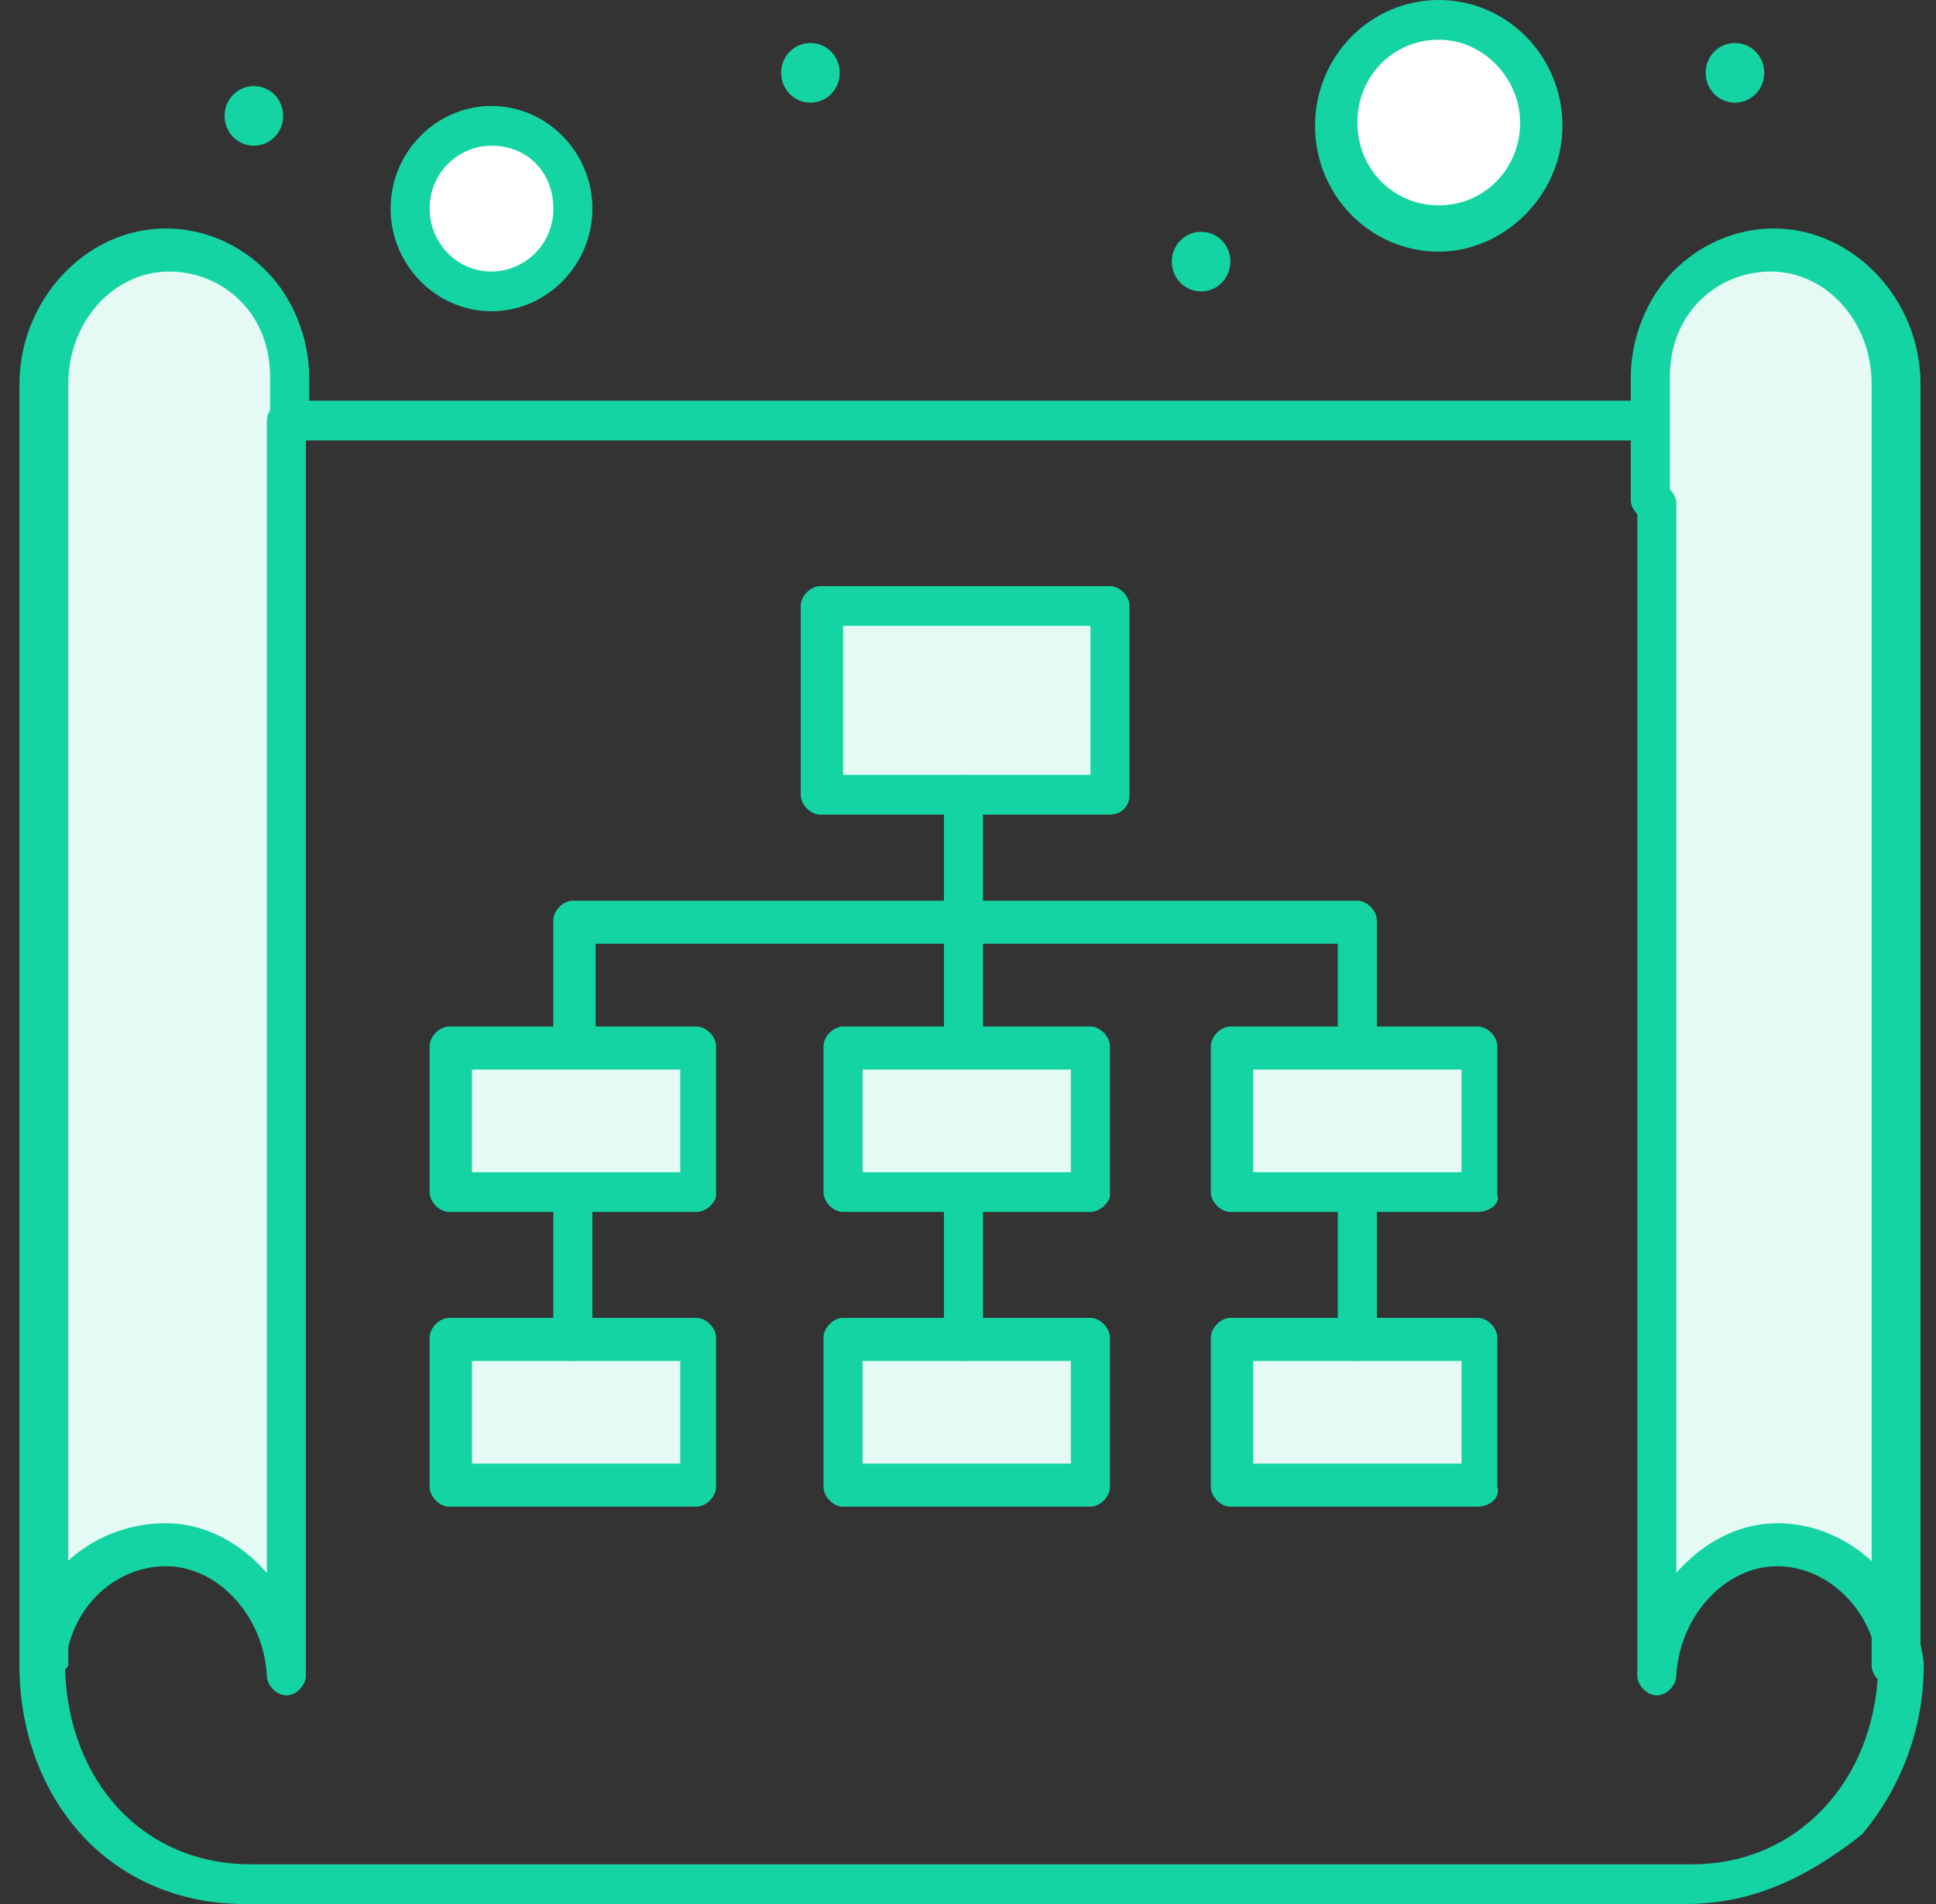 <svg width="61" height="60" viewBox="0 0 61 60" fill="none" xmlns="http://www.w3.org/2000/svg">
<rect x="0" y="0" width="61" height="60" fill="#333333" stroke="none"/>
<path d="M34.972 19.096V25.044H30.357H25.844V19.096H34.972Z" fill="#E5FAF5"/>
<path d="M59.589 52.279C59.589 52.383 59.589 52.487 59.589 52.487C59.486 50.296 57.743 48.626 55.691 48.626C53.64 48.626 51.999 50.505 51.897 52.696C51.897 52.592 51.897 44.87 51.897 44.765V18.574C51.897 18.47 51.897 17.113 51.897 15.861V13.252V12C51.897 10.852 52.307 9.809 53.025 9.078C53.743 8.348 54.666 7.931 55.691 7.931C57.845 7.931 59.589 9.809 59.589 12.105V52.279Z" fill="#E5FAF5"/>
<path d="M54.665 1.356C55.178 1.356 55.588 1.774 55.588 2.296C55.588 2.817 55.178 3.235 54.665 3.235C54.152 3.235 53.742 2.817 53.742 2.296C53.742 1.774 54.152 1.356 54.665 1.356Z" fill="#15D4A4"/>
<path d="M45.332 0.626C47.075 0.626 48.511 2.087 48.511 3.861C48.511 5.635 47.075 7.096 45.332 7.096C43.588 7.096 42.152 5.635 42.152 3.861C42.152 2.087 43.486 0.626 45.332 0.626Z" fill="white"/>
<path d="M46.562 42.261V46.748H38.768V42.261H42.768H46.562Z" fill="#E5FAF5"/>
<path d="M46.562 32.975V37.566H42.768H38.768V32.975H42.768H46.562Z" fill="#E5FAF5"/>
<path d="M37.845 7.305C38.358 7.305 38.768 7.722 38.768 8.244C38.768 8.766 38.358 9.183 37.845 9.183C37.332 9.183 36.922 8.766 36.922 8.244C36.922 7.722 37.332 7.305 37.845 7.305Z" fill="#15D4A4"/>
<path d="M34.357 42.261V46.748H26.562V42.261H30.357H34.357Z" fill="#E5FAF5"/>
<path d="M34.357 32.975V37.566H30.357H26.562V32.975H30.357H34.357Z" fill="#E5FAF5"/>
<path d="M25.536 1.356C26.049 1.356 26.459 1.774 26.459 2.296C26.459 2.817 26.049 3.235 25.536 3.235C25.023 3.235 24.613 2.817 24.613 2.296C24.613 1.774 25.023 1.356 25.536 1.356Z" fill="#15D4A4"/>
<path d="M21.947 42.261V46.748H14.152V42.261H18.05H21.947Z" fill="#E5FAF5"/>
<path d="M21.947 32.975V37.566H18.05H14.152V32.975H18.05H21.947Z" fill="#E5FAF5"/>
<path d="M15.485 3.965C16.921 3.965 18.049 5.113 18.049 6.574C18.049 8.034 16.921 9.182 15.485 9.182C14.049 9.182 12.921 8.034 12.921 6.574C12.818 5.113 13.946 3.965 15.485 3.965Z" fill="white"/>
<path d="M9.024 44.869C9.024 44.974 9.024 52.695 9.024 52.8C8.922 50.608 7.281 48.73 5.229 48.73C3.178 48.73 1.537 50.4 1.332 52.591C1.332 52.486 1.332 52.382 1.332 52.382V12.313C1.332 10.017 3.076 8.139 5.229 8.139C6.255 8.139 7.281 8.556 7.896 9.287C8.614 10.017 9.024 10.956 9.024 12.208V13.46C9.024 13.565 9.024 14.817 9.024 16.069C9.024 17.321 9.024 18.678 9.024 18.782C9.024 18.573 9.024 44.869 9.024 44.869Z" fill="#E5FAF5"/>
<path d="M7.999 2.713C8.512 2.713 8.922 3.13 8.922 3.652C8.922 4.174 8.512 4.591 7.999 4.591C7.486 4.591 7.076 4.174 7.076 3.652C7.076 3.13 7.486 2.713 7.999 2.713Z" fill="#15D4A4"/>
<path d="M1.229 53.113C0.921 53.113 0.613 52.8 0.613 52.487V12.104C0.613 9.496 2.665 7.2 5.229 7.2C6.459 7.2 7.588 7.722 8.408 8.557C9.229 9.392 9.741 10.644 9.741 11.896V13.148C9.741 13.461 9.434 13.774 9.126 13.774C8.818 13.774 8.511 13.461 8.511 13.148V11.896C8.511 10.957 8.203 10.122 7.588 9.496C6.972 8.87 6.152 8.557 5.331 8.557C3.588 8.557 2.152 10.122 2.152 12.104V52.487C1.844 52.904 1.536 53.113 1.229 53.113Z" fill="#15D4A4"/>
<path d="M53.126 60H7.69C5.741 60 3.895 59.27 2.562 57.809C1.331 56.452 0.613 54.574 0.613 52.487V52.383C0.818 49.878 2.767 48 5.229 48C6.459 48 7.588 48.626 8.408 49.565V13.252C8.408 12.939 8.716 12.626 9.024 12.626H51.793C52.1 12.626 52.408 12.939 52.408 13.252C52.408 13.565 52.1 13.878 51.793 13.878H9.639V52.8C9.639 53.113 9.331 53.426 9.024 53.426C8.716 53.426 8.408 53.113 8.408 52.8C8.306 50.922 6.87 49.356 5.229 49.356C3.588 49.356 2.152 50.713 2.049 52.591C2.152 56.139 4.511 58.748 7.895 58.748H53.331C56.613 58.748 59.075 56.139 59.177 52.591C59.075 50.817 57.639 49.356 55.998 49.356C54.357 49.356 52.921 50.922 52.818 52.8C52.818 53.113 52.511 53.426 52.203 53.426C51.895 53.426 51.588 53.113 51.588 52.8V15.861C51.588 15.548 51.895 15.235 52.203 15.235C52.511 15.235 52.818 15.548 52.818 15.861V49.565C53.639 48.626 54.767 48 55.998 48C58.357 48 60.306 49.983 60.613 52.383C60.613 52.383 60.613 52.383 60.613 52.487C60.613 54.469 59.895 56.348 58.665 57.809C56.818 59.27 55.075 60 53.126 60Z" fill="#15D4A4"/>
<path d="M59.588 53.113C59.28 53.113 58.972 52.8 58.972 52.487V12.104C58.972 10.122 57.537 8.557 55.793 8.557C54.973 8.557 54.152 8.87 53.537 9.496C52.921 10.122 52.614 10.957 52.614 11.896V15.757C52.614 16.07 52.306 16.383 51.998 16.383C51.691 16.383 51.383 16.07 51.383 15.757V11.896C51.383 10.644 51.896 9.392 52.716 8.557C53.537 7.722 54.665 7.2 55.896 7.2C58.357 7.2 60.511 9.392 60.511 12.104V52.487C60.306 52.904 59.998 53.113 59.588 53.113Z" fill="#15D4A4"/>
<path d="M45.333 7.93C43.179 7.93 41.435 6.157 41.435 3.965C41.435 1.774 43.179 0 45.333 0C47.487 0 49.23 1.774 49.23 3.965C49.23 6.157 47.384 7.93 45.333 7.93ZM45.333 1.252C43.897 1.252 42.769 2.4 42.769 3.861C42.769 5.322 43.897 6.47 45.333 6.47C46.769 6.47 47.897 5.322 47.897 3.861C47.897 2.504 46.769 1.252 45.333 1.252Z" fill="#15D4A4"/>
<path d="M15.486 9.808C13.742 9.808 12.307 8.348 12.307 6.574C12.307 4.8 13.742 3.339 15.486 3.339C17.23 3.339 18.666 4.8 18.666 6.574C18.666 8.348 17.23 9.808 15.486 9.808ZM15.486 4.591C14.46 4.591 13.537 5.426 13.537 6.574C13.537 7.617 14.358 8.556 15.486 8.556C16.512 8.556 17.435 7.721 17.435 6.574C17.435 5.426 16.614 4.591 15.486 4.591Z" fill="#15D4A4"/>
<path d="M21.947 47.478H14.152C13.845 47.478 13.537 47.165 13.537 46.852V42.156C13.537 41.843 13.845 41.53 14.152 41.53H21.947C22.255 41.53 22.563 41.843 22.563 42.156V46.852C22.563 47.165 22.255 47.478 21.947 47.478ZM14.87 46.122H21.434V42.887H14.87V46.122Z" fill="#15D4A4"/>
<path d="M21.947 38.191H14.152C13.845 38.191 13.537 37.878 13.537 37.565V32.974C13.537 32.661 13.845 32.348 14.152 32.348H21.947C22.255 32.348 22.563 32.661 22.563 32.974V37.669C22.563 37.878 22.255 38.191 21.947 38.191ZM14.87 36.939H21.434V33.704H14.87V36.939Z" fill="#15D4A4"/>
<path d="M34.358 47.478H26.563C26.255 47.478 25.947 47.165 25.947 46.852V42.156C25.947 41.843 26.255 41.53 26.563 41.53H34.358C34.665 41.53 34.973 41.843 34.973 42.156V46.852C34.973 47.165 34.665 47.478 34.358 47.478ZM27.178 46.122H33.742V42.887H27.178V46.122Z" fill="#15D4A4"/>
<path d="M34.358 38.191H26.563C26.255 38.191 25.947 37.878 25.947 37.565V32.974C25.947 32.661 26.255 32.348 26.563 32.348H34.358C34.665 32.348 34.973 32.661 34.973 32.974V37.669C34.973 37.878 34.665 38.191 34.358 38.191ZM27.178 36.939H33.742V33.704H27.178V36.939Z" fill="#15D4A4"/>
<path d="M34.974 25.67H25.846C25.538 25.67 25.23 25.357 25.23 25.044V19.096C25.23 18.783 25.538 18.47 25.846 18.47H34.974C35.282 18.47 35.589 18.783 35.589 19.096V25.044C35.589 25.461 35.282 25.67 34.974 25.67ZM26.564 24.418H34.359V19.722H26.564V24.418Z" fill="#15D4A4"/>
<path d="M46.563 47.478H38.768C38.46 47.478 38.152 47.165 38.152 46.852V42.156C38.152 41.843 38.46 41.53 38.768 41.53H46.563C46.87 41.53 47.178 41.843 47.178 42.156V46.852C47.281 47.165 46.973 47.478 46.563 47.478ZM39.486 46.122H46.05V42.887H39.486V46.122Z" fill="#15D4A4"/>
<path d="M46.563 38.191H38.768C38.46 38.191 38.152 37.878 38.152 37.565V32.974C38.152 32.661 38.46 32.348 38.768 32.348H46.563C46.87 32.348 47.178 32.661 47.178 32.974V37.669C47.281 37.878 46.973 38.191 46.563 38.191ZM39.486 36.939H46.05V33.704H39.486V36.939Z" fill="#15D4A4"/>
<path d="M42.768 42.887C42.46 42.887 42.152 42.574 42.152 42.261V37.566C42.152 37.252 42.46 36.94 42.768 36.94C43.075 36.94 43.383 37.252 43.383 37.566V42.261C43.383 42.574 43.075 42.887 42.768 42.887Z" fill="#15D4A4"/>
<path d="M30.358 42.887C30.05 42.887 29.742 42.574 29.742 42.261V37.566C29.742 37.252 30.05 36.94 30.358 36.94C30.665 36.94 30.973 37.252 30.973 37.566V42.261C30.973 42.574 30.665 42.887 30.358 42.887Z" fill="#15D4A4"/>
<path d="M30.358 33.6C30.05 33.6 29.742 33.287 29.742 32.974V25.043C29.742 24.73 30.05 24.417 30.358 24.417C30.665 24.417 30.973 24.73 30.973 25.043V32.974C30.973 33.391 30.665 33.6 30.358 33.6Z" fill="#15D4A4"/>
<path d="M18.049 42.887C17.741 42.887 17.434 42.574 17.434 42.261V37.566C17.434 37.252 17.741 36.94 18.049 36.94C18.357 36.94 18.664 37.252 18.664 37.566V42.261C18.767 42.574 18.459 42.887 18.049 42.887Z" fill="#15D4A4"/>
<path d="M42.767 33.6C42.459 33.6 42.152 33.287 42.152 32.974V29.739H18.767V32.974C18.767 33.287 18.459 33.6 18.152 33.6C17.844 33.6 17.434 33.392 17.434 32.974V29.009C17.434 28.696 17.741 28.383 18.049 28.383H42.767C43.075 28.383 43.382 28.696 43.382 29.009V32.974C43.382 33.392 43.075 33.6 42.767 33.6Z" fill="#15D4A4"/>
</svg>
